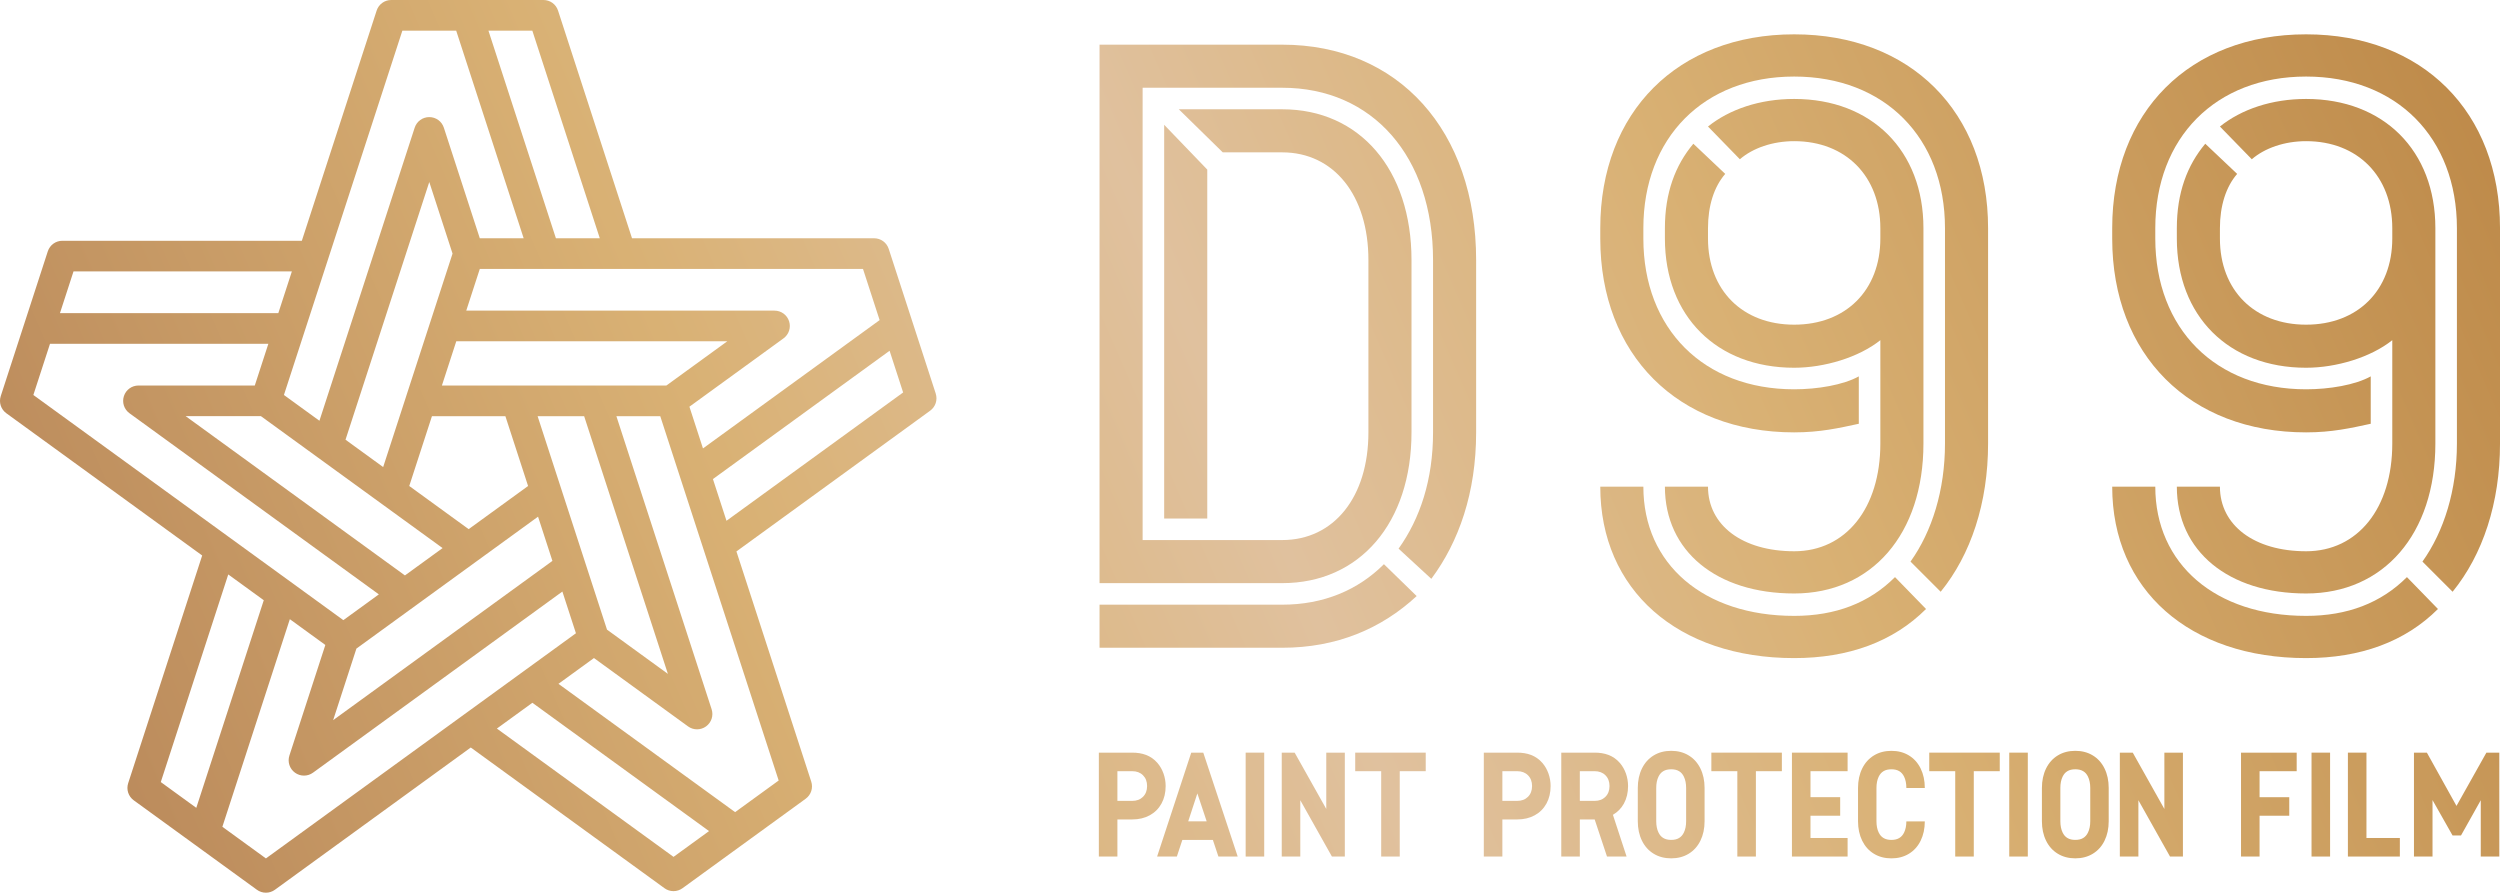 <svg xmlns="http://www.w3.org/2000/svg" xmlns:xlink="http://www.w3.org/1999/xlink" id="uuid-0348550d-4d1f-463e-aae4-338f6da937d5" viewBox="0 0 256 91.411"><defs><style>.uuid-75f2572b-713e-4e4d-9bdd-143d8516e0a4{fill:url(#uuid-9ab0c501-75e6-472d-a614-46ef9a24d801);}.uuid-f95d8c5b-65f2-40e9-b515-e9116be0613f{fill:url(#uuid-8353a049-775f-4203-a4ca-08d0363ecefa);}.uuid-c45bc5fc-6fa4-4b29-a768-8c661aef9475{fill:url(#uuid-1625a70c-5944-4d03-b3b9-c4a068b464c0);}.uuid-4cc6a644-691e-4dae-8a8f-f231912452de{fill:url(#uuid-b5660336-aacc-4397-b417-de65c62d86c4);}.uuid-95446b85-3583-439e-8f07-129b8877dec5{fill:url(#uuid-b6105944-1591-4c75-bb40-e7d886073e08);}.uuid-1a8578ae-158e-4e45-8e8b-beeccdf72733{fill:url(#uuid-e643d018-27e2-44db-a1cc-58b456ca0f23);}.uuid-499efc5e-dc49-49bd-87d6-9b95006da65d{fill:url(#uuid-1ce66e1a-47f4-4dcd-aeac-34d359650cbe);}.uuid-3387c999-fe11-4d05-8b8d-c3b0c8d230f4{fill:url(#uuid-ec7dd5aa-5d93-4920-9c0d-d46885791b44);fill-rule:evenodd;}.uuid-261cea61-f84b-4dd0-b825-0f8607f588df{fill:url(#uuid-5c3f9252-2c17-4733-80f6-f875c276da15);}.uuid-a93c639e-0b66-4d4f-89e1-23446a3e64e4{fill:url(#uuid-09e497a6-0293-4bcf-80b3-d80bf3a05092);}.uuid-bfa86089-be62-4948-93da-50528f41c66a{fill:url(#uuid-a302bcf6-5efc-4ecf-a372-1c2c320e5890);}.uuid-57c38eb9-a33e-4e2a-913c-e80f60e5af9b{fill:url(#uuid-b0696a33-d16c-4b40-9e65-a7dcaeb99870);}.uuid-157fa6bc-d5b9-4204-a54e-bb9996a97ca0{fill:url(#uuid-3b80ddf4-4f79-4d78-98ee-33c1231ca042);}.uuid-69688ad9-aa7a-4978-ab20-d3f6c32f5b6a{fill:url(#uuid-93785ca3-3a59-4065-a147-bd13741e9163);}.uuid-7f95e2e0-46a8-4d63-bddc-3835202f0c32{fill:url(#uuid-c8e705cb-9bd0-4f14-9291-16c68758b41a);}.uuid-6d2fcb1a-2534-4296-9d8c-62d97ded682e{fill:url(#uuid-42d83bf9-21eb-48a1-aede-a78721492712);}.uuid-c6d3ffd6-06e0-44c6-be16-166440375f71{fill:url(#uuid-19416e97-ad70-4d25-9ccd-d36ecb61b001);}.uuid-faec168d-7a46-48e8-90e7-55e03a79259b{fill:url(#uuid-efd0fdd5-6066-4d69-893a-d04b6952a7cb);}.uuid-e0c9838b-dac9-4cd8-821d-99b1ca4e40fb{fill:url(#uuid-f55e1fed-c75d-48d9-bac4-14d32e30580f);}.uuid-5be2c9df-7317-4b42-aad1-cf3e5c2d62c8{fill:url(#uuid-f86c4509-59bd-4cd8-b4ab-caa69f4033b7);}.uuid-a41078e3-514c-4c38-94e6-2b756441f615{fill:url(#uuid-edfb3bb2-3d4b-4215-bead-4ac7e031ba8e);}.uuid-427dd788-e6a9-4a14-9080-36d2fa903a95{fill:url(#uuid-caacb8d2-8383-4468-9298-ed2588e90964);}.uuid-20dcf9f0-8a1f-4afd-82c3-461323b0f4b8{fill:url(#uuid-94f6cae7-1fab-4dd4-b50c-c874ae8d6e3f);}.uuid-8693ec1e-a22c-434e-8ee5-7af6b8f5a51d{fill:url(#uuid-c15a0056-45d7-4702-a545-d0958970e02b);}.uuid-2865da85-5da7-4763-a138-de5c05fd0f28{fill:url(#uuid-c8522fc8-3cb3-48c3-ade2-de979dd17042);}.uuid-f51ae115-4bd5-407f-b9f5-6774e23ca253{fill:url(#uuid-daa459b8-f89b-401a-916c-faa5932bee36);}.uuid-57ce9134-0fcd-47a8-9dbf-976b5fcfc5d4{fill:url(#uuid-884f8967-30b8-41a8-814a-8acffd8c1042);}.uuid-17928d04-9bcb-4a47-9c22-40b8f4d84396{fill:url(#uuid-6673ef5d-5f7a-4b24-8e91-e8a8b2ebb2f1);}.uuid-17a71b1a-1cea-4f8c-a11e-0313d8a1c205{fill:url(#uuid-79faacd1-3542-4b23-8e6b-a8ca1e443654);}</style><linearGradient id="uuid-ec7dd5aa-5d93-4920-9c0d-d46885791b44" x1="-36.783" y1="85.378" x2="267.745" y2="-47.215" gradientUnits="userSpaceOnUse"><stop offset="0" stop-color="#a8724c"></stop><stop offset=".35" stop-color="#d9b174"></stop><stop offset=".5" stop-color="#e0c19e"></stop><stop offset=".65" stop-color="#d9b174"></stop><stop offset="1" stop-color="#b27937"></stop></linearGradient><linearGradient id="uuid-94f6cae7-1fab-4dd4-b50c-c874ae8d6e3f" x1="-29.836" y1="101.334" x2="274.692" y2="-31.259" xlink:href="#uuid-ec7dd5aa-5d93-4920-9c0d-d46885791b44"></linearGradient><linearGradient id="uuid-edfb3bb2-3d4b-4215-bead-4ac7e031ba8e" x1="-30.765" y1="99.199" x2="273.763" y2="-33.394" xlink:href="#uuid-ec7dd5aa-5d93-4920-9c0d-d46885791b44"></linearGradient><linearGradient id="uuid-c8e705cb-9bd0-4f14-9291-16c68758b41a" x1="-18.912" y1="126.424" x2="285.616" y2="-6.17" xlink:href="#uuid-ec7dd5aa-5d93-4920-9c0d-d46885791b44"></linearGradient><linearGradient id="uuid-caacb8d2-8383-4468-9298-ed2588e90964" x1="-12" y1="142.299" x2="292.528" y2="9.706" xlink:href="#uuid-ec7dd5aa-5d93-4920-9c0d-d46885791b44"></linearGradient><linearGradient id="uuid-f55e1fed-c75d-48d9-bac4-14d32e30580f" x1="-4.288" y1="160.01" x2="300.24" y2="27.417" xlink:href="#uuid-ec7dd5aa-5d93-4920-9c0d-d46885791b44"></linearGradient><linearGradient id="uuid-93785ca3-3a59-4065-a147-bd13741e9163" x1="-11.597" y1="143.224" x2="292.931" y2="10.631" xlink:href="#uuid-ec7dd5aa-5d93-4920-9c0d-d46885791b44"></linearGradient><linearGradient id="uuid-e643d018-27e2-44db-a1cc-58b456ca0f23" x1="-12.642" y1="140.823" x2="291.886" y2="8.229" xlink:href="#uuid-ec7dd5aa-5d93-4920-9c0d-d46885791b44"></linearGradient><linearGradient id="uuid-f86c4509-59bd-4cd8-b4ab-caa69f4033b7" x1="-19.951" y1="124.037" x2="284.577" y2="-8.556" gradientUnits="userSpaceOnUse"><stop offset="0" stop-color="#a8724c"></stop><stop offset=".35" stop-color="#d9b174"></stop><stop offset=".465" stop-color="#debc93"></stop><stop offset=".5" stop-color="#e0c19e"></stop><stop offset=".65" stop-color="#d9b174"></stop><stop offset="1" stop-color="#b27937"></stop></linearGradient><linearGradient id="uuid-79faacd1-3542-4b23-8e6b-a8ca1e443654" x1="-20.354" y1="123.112" x2="284.174" y2="-9.482" xlink:href="#uuid-ec7dd5aa-5d93-4920-9c0d-d46885791b44"></linearGradient><linearGradient id="uuid-42d83bf9-21eb-48a1-aede-a78721492712" x1="-1.149" y1="167.22" x2="303.379" y2="34.627" xlink:href="#uuid-ec7dd5aa-5d93-4920-9c0d-d46885791b44"></linearGradient><linearGradient id="uuid-c15a0056-45d7-4702-a545-d0958970e02b" x1="-.168" y1="169.472" x2="304.36" y2="36.879" xlink:href="#uuid-ec7dd5aa-5d93-4920-9c0d-d46885791b44"></linearGradient><linearGradient id="uuid-b6105944-1591-4c75-bb40-e7d886073e08" x1="-3.724" y1="161.306" x2="300.804" y2="28.712" xlink:href="#uuid-ec7dd5aa-5d93-4920-9c0d-d46885791b44"></linearGradient><linearGradient id="uuid-3b80ddf4-4f79-4d78-98ee-33c1231ca042" x1="3.094" y1="176.964" x2="307.622" y2="44.37" xlink:href="#uuid-ec7dd5aa-5d93-4920-9c0d-d46885791b44"></linearGradient><linearGradient id="uuid-b5660336-aacc-4397-b417-de65c62d86c4" x1="-7.649" y1="152.291" x2="296.879" y2="19.697" xlink:href="#uuid-ec7dd5aa-5d93-4920-9c0d-d46885791b44"></linearGradient><linearGradient id="uuid-09e497a6-0293-4bcf-80b3-d80bf3a05092" x1="-4.743" y1="158.965" x2="299.785" y2="26.372" xlink:href="#uuid-ec7dd5aa-5d93-4920-9c0d-d46885791b44"></linearGradient><linearGradient id="uuid-daa459b8-f89b-401a-916c-faa5932bee36" x1="1.852" y1="174.112" x2="306.38" y2="41.519" xlink:href="#uuid-ec7dd5aa-5d93-4920-9c0d-d46885791b44"></linearGradient><linearGradient id="uuid-1ce66e1a-47f4-4dcd-aeac-34d359650cbe" x1="-6.004" y1="156.07" x2="298.524" y2="23.476" xlink:href="#uuid-ec7dd5aa-5d93-4920-9c0d-d46885791b44"></linearGradient><linearGradient id="uuid-8353a049-775f-4203-a4ca-08d0363ecefa" x1="-2.318" y1="164.535" x2="302.21" y2="31.941" xlink:href="#uuid-ec7dd5aa-5d93-4920-9c0d-d46885791b44"></linearGradient><linearGradient id="uuid-884f8967-30b8-41a8-814a-8acffd8c1042" x1=".925" y1="171.984" x2="305.453" y2="39.39" xlink:href="#uuid-ec7dd5aa-5d93-4920-9c0d-d46885791b44"></linearGradient><linearGradient id="uuid-c8522fc8-3cb3-48c3-ade2-de979dd17042" x1="8.075" y1="188.405" x2="312.603" y2="55.812" xlink:href="#uuid-ec7dd5aa-5d93-4920-9c0d-d46885791b44"></linearGradient><linearGradient id="uuid-a302bcf6-5efc-4ecf-a372-1c2c320e5890" x1="6.724" y1="185.303" x2="311.252" y2="52.709" xlink:href="#uuid-ec7dd5aa-5d93-4920-9c0d-d46885791b44"></linearGradient><linearGradient id="uuid-b0696a33-d16c-4b40-9e65-a7dcaeb99870" x1="4.708" y1="180.671" x2="309.236" y2="48.077" xlink:href="#uuid-ec7dd5aa-5d93-4920-9c0d-d46885791b44"></linearGradient><linearGradient id="uuid-efd0fdd5-6066-4d69-893a-d04b6952a7cb" x1="5.858" y1="183.314" x2="310.386" y2="50.72" xlink:href="#uuid-ec7dd5aa-5d93-4920-9c0d-d46885791b44"></linearGradient><linearGradient id="uuid-19416e97-ad70-4d25-9ccd-d36ecb61b001" x1="-9.536" y1="147.958" x2="294.992" y2="15.364" xlink:href="#uuid-ec7dd5aa-5d93-4920-9c0d-d46885791b44"></linearGradient><linearGradient id="uuid-6673ef5d-5f7a-4b24-8e91-e8a8b2ebb2f1" x1="-10.584" y1="145.551" x2="293.944" y2="12.958" xlink:href="#uuid-ec7dd5aa-5d93-4920-9c0d-d46885791b44"></linearGradient><linearGradient id="uuid-5c3f9252-2c17-4733-80f6-f875c276da15" x1="-11.532" y1="143.363" x2="292.996" y2="10.769" xlink:href="#uuid-ec7dd5aa-5d93-4920-9c0d-d46885791b44"></linearGradient><linearGradient id="uuid-9ab0c501-75e6-472d-a614-46ef9a24d801" x1="-13.931" y1="137.862" x2="290.597" y2="5.269" gradientUnits="userSpaceOnUse"><stop offset="0" stop-color="#a8724c"></stop><stop offset=".068" stop-color="#b07947"></stop><stop offset=".35" stop-color="#d9b174"></stop><stop offset=".5" stop-color="#e0c19e"></stop><stop offset=".65" stop-color="#d9b174"></stop><stop offset="1" stop-color="#b27937"></stop></linearGradient><linearGradient id="uuid-1625a70c-5944-4d03-b3b9-c4a068b464c0" x1="-12.196" y1="141.848" x2="292.332" y2="9.255" xlink:href="#uuid-ec7dd5aa-5d93-4920-9c0d-d46885791b44"></linearGradient></defs><path class="uuid-3387c999-fe11-4d05-8b8d-c3b0c8d230f4" d="M95.82,40.303l-4.817-14.821c-.211-.649-.81-1.084-1.493-1.084h-24.792L57.143,1.084c-.211-.649-.81-1.084-1.493-1.084h-15.588c-.682,0-1.282.436-1.493,1.084l-7.661,23.571H6.387c-.683,0-1.282.436-1.493,1.084L.077,40.561c-.211.649.018,1.354.57,1.755l20.056,14.567-7.577,23.314c-.211.649.018,1.354.57,1.755l12.611,9.16c.27.196.589.299.922.299s.652-.104.922-.3l20.056-14.567,19.837,14.409c.27.196.589.299.922.299s.652-.104.923-.3l12.612-9.161c.552-.401.781-1.106.57-1.755l-7.661-23.57,19.837-14.41c.552-.401.781-1.106.57-1.755ZM46.714,3.139l6.909,21.259h-4.492l-3.681-11.323c-.211-.649-.81-1.084-1.493-1.084s-1.282.436-1.493,1.084l-9.754,30.011-3.635-2.64L41.202,3.139h5.512ZM54.51,3.139l6.909,21.259h-4.494l-6.909-21.259h4.494ZM43.958,18.638l2.382,7.33-4.744,14.594-.017.056-2.343,7.209-3.855-2.8,8.577-26.388ZM44.231,42.616h7.52s2.324,7.15,2.324,7.15l-6.084,4.419-6.084-4.419,2.324-7.15ZM55.095,52.905l1.472,4.531-22.453,16.308,2.382-7.329,18.599-13.509ZM59.816,42.616l8.576,26.389-6.235-4.53-7.106-21.858h4.765ZM45.251,39.477l1.472-4.531h27.752s-6.237,4.53-6.237,4.53h-22.988ZM41.465,58.924l-22.453-16.309h7.708l18.6,13.509-3.855,2.8ZM71.984,45.918l-1.388-4.272,9.635-6.998c.552-.401.781-1.106.57-1.755-.211-.648-.81-1.084-1.493-1.084h-31.564s1.388-4.272,1.388-4.272h39.238l1.704,5.242-18.09,13.139ZM29.887,27.794l-1.388,4.272H6.139l1.388-4.272h22.36ZM26.09,39.477h-11.909c-.682,0-1.282.436-1.493,1.084-.211.649.018,1.354.57,1.755l25.536,18.548-3.635,2.64-5.381-3.91-6.369-4.625L3.416,40.447l1.704-5.242h22.359l-1.389,4.272ZM23.374,58.823l3.636,2.641-6.91,21.259-3.635-2.64,6.909-21.26ZM29.681,63.404l3.634,2.64-3.68,11.323c-.21.649.019,1.354.571,1.755.27.196.589.3.922.3s.652-.104.923-.3l25.537-18.548,1.388,4.271-31.746,23.057-4.459-3.239,6.909-21.259ZM54.515,71.964l18.09,13.139-3.636,2.641-18.089-13.139,3.635-2.64ZM57.186,70.024l3.635-2.64,9.634,6.999c.27.196.589.3.922.3s.652-.104.923-.3c.552-.401.781-1.106.57-1.755l-9.753-30.012h4.492l12.126,37.308-4.46,3.239-18.09-13.139ZM73.004,49.056l18.09-13.139,1.387,4.271-18.089,13.14-1.388-4.272Z"></path><path class="uuid-20dcf9f0-8a1f-4afd-82c3-461323b0f4b8" d="M131.301,4.574h-18.708v55.139h18.708c7.942,0,13.237-6.176,13.237-15.439v-17.644c0-9.263-5.295-15.439-13.237-15.439h-10.59l4.501,4.411h6.089c5.295,0,8.825,4.411,8.825,11.028v17.644c0,6.617-3.53,11.028-8.825,11.028h-14.296V8.986h14.296c9.266,0,15.443,7.058,15.443,17.644v17.644c0,4.852-1.324,8.822-3.53,11.91l3.353,3.088c2.824-3.794,4.589-8.822,4.589-14.998v-17.644c0-13.233-7.942-22.056-19.855-22.056Z"></path><polygon class="uuid-a41078e3-514c-4c38-94e6-2b756441f615" points="123.624 17.367 119.211 12.779 119.211 53.097 123.624 53.097 123.624 17.367"></polygon><path class="uuid-7f95e2e0-46a8-4d63-bddc-3835202f0c32" d="M131.301,61.919h-18.708v4.411h18.708c5.56,0,10.148-1.941,13.766-5.293l-3.353-3.264c-2.647,2.647-6.177,4.146-10.413,4.146Z"></path><path class="uuid-427dd788-e6a9-4a14-9080-36d2fa903a95" d="M236.145,3.516c-11.913,0-19.855,7.94-19.855,19.85v1.059c0,11.91,7.942,19.85,19.855,19.85,2.647,0,4.589-.441,6.618-.882v-4.852c-1.588.882-4.236,1.323-6.618,1.323-9.266,0-15.443-6.176-15.443-15.439v-1.059c0-9.263,6.177-15.527,15.443-15.527s15.443,6.264,15.443,15.527v22.055c0,4.764-1.324,8.999-3.53,12.086l3.089,3.088c3.089-3.794,4.854-9.087,4.854-15.174v-22.055c0-11.91-7.942-19.85-19.855-19.85Z"></path><path class="uuid-e0c9838b-dac9-4cd8-821d-99b1ca4e40fb" d="M236.145,63.066c-9.266,0-15.443-5.293-15.443-13.233h-4.412c0,10.587,7.942,17.556,19.855,17.556,5.56,0,10.148-1.676,13.502-5.029l-3.177-3.264c-2.647,2.647-6.089,3.97-10.325,3.97Z"></path><path class="uuid-69688ad9-aa7a-4978-ab20-d3f6c32f5b6a" d="M236.145,56.449c-5.295,0-8.825-2.647-8.825-6.617h-4.412c0,6.617,5.295,10.94,13.237,10.94s13.237-6.087,13.237-15.351v-22.055c0-7.94-5.295-13.233-13.237-13.233-3.53,0-6.618,1.059-8.825,2.823l3.265,3.352c1.324-1.147,3.353-1.853,5.56-1.853,5.295,0,8.825,3.617,8.825,8.91v1.059c0,5.293-3.53,8.822-8.825,8.822s-8.825-3.529-8.825-8.822v-1.059c0-2.294.618-4.235,1.765-5.558l-3.265-3.088c-1.853,2.206-2.912,5.029-2.912,8.646v1.059c0,7.94,5.295,13.233,13.237,13.233,3.089,0,6.618-1.059,8.825-2.823v10.587c0,6.617-3.53,11.028-8.825,11.028Z"></path><path class="uuid-1a8578ae-158e-4e45-8e8b-beeccdf72733" d="M183.723,63.066c-9.266,0-15.443-5.293-15.443-13.233h-4.412c0,10.587,7.942,17.556,19.855,17.556,5.56,0,10.148-1.676,13.502-5.029l-3.177-3.264c-2.647,2.647-6.089,3.97-10.325,3.97Z"></path><path class="uuid-5be2c9df-7317-4b42-aad1-cf3e5c2d62c8" d="M183.723,56.449c-5.295,0-8.825-2.647-8.825-6.617h-4.412c0,6.617,5.295,10.94,13.237,10.94s13.237-6.087,13.237-15.351v-22.055c0-7.94-5.295-13.233-13.237-13.233-3.53,0-6.618,1.059-8.825,2.823l3.265,3.352c1.324-1.147,3.353-1.853,5.56-1.853,5.295,0,8.825,3.617,8.825,8.91v1.059c0,5.293-3.53,8.822-8.825,8.822s-8.825-3.529-8.825-8.822v-1.059c0-2.294.618-4.235,1.765-5.558l-3.265-3.088c-1.853,2.206-2.912,5.029-2.912,8.646v1.059c0,7.94,5.295,13.233,13.237,13.233,3.089,0,6.618-1.059,8.825-2.823v10.587c0,6.617-3.53,11.028-8.825,11.028Z"></path><path class="uuid-17a71b1a-1cea-4f8c-a11e-0313d8a1c205" d="M183.723,3.516c-11.913,0-19.855,7.94-19.855,19.85v1.059c0,11.91,7.942,19.85,19.855,19.85,2.647,0,4.589-.441,6.618-.882v-4.852c-1.588.882-4.236,1.323-6.618,1.323-9.266,0-15.443-6.176-15.443-15.439v-1.059c0-9.263,6.177-15.527,15.443-15.527s15.443,6.264,15.443,15.527v22.055c0,4.764-1.324,8.999-3.53,12.086l3.089,3.088c3.089-3.794,4.854-9.087,4.854-15.174v-22.055c0-11.91-7.942-19.85-19.855-19.85Z"></path><path class="uuid-6d2fcb1a-2534-4296-9d8c-62d97ded682e" d="M195.211,80.691v-.004c0-.455-.08-.846-.233-1.161-.126-.252-.279-.428-.485-.554-.22-.134-.485-.197-.812-.197-.33,0-.596.063-.812.195-.21.128-.363.304-.489.556-.153.315-.231.705-.231,1.161v3.408c0,.453.078.844.231,1.158.126.254.279.43.485.554.22.134.485.199.814.199.327,0,.594-.065.81-.197.21-.126.363-.302.489-.556.151-.311.231-.695.233-1.142h1.889c-.002.743-.145,1.402-.426,1.975-.283.577-.684,1.024-1.2,1.337-.516.315-1.114.472-1.794.472s-1.276-.157-1.792-.472c-.516-.313-.917-.76-1.2-1.337-.283-.577-.426-1.242-.426-1.992v-3.408c0-.749.143-1.415.426-1.992.283-.577.684-1.024,1.2-1.337.516-.315,1.114-.472,1.794-.472s1.276.157,1.792.472c.516.313.917.76,1.2,1.337.283.577.426,1.242.426,1.992v.004h-1.889Z"></path><polygon class="uuid-8693ec1e-a22c-434e-8ee5-7af6b8f5a51d" points="197.555 77.07 197.555 78.97 200.215 78.97 200.215 87.71 202.115 87.71 202.115 78.97 204.775 78.97 204.775 77.07 197.555 77.07"></polygon><polygon class="uuid-95446b85-3583-439e-8f07-129b8877dec5" points="175.243 77.07 175.243 78.97 177.903 78.97 177.903 87.71 179.803 87.71 179.803 78.97 182.463 78.97 182.463 77.07 175.243 77.07"></polygon><path class="uuid-157fa6bc-d5b9-4204-a54e-bb9996a97ca0" d="M221.631,77.07v5.767l-3.238-5.767h-1.322v10.64h1.9v-5.767l3.238,5.767h1.322v-10.64h-1.9ZM222.771,84.86v.007s-.004-.008-.004-.008h.004Z"></path><path class="uuid-4cc6a644-691e-4dae-8a8f-f231912452de" d="M158.561,79.204c-.14-.391-.345-.758-.617-1.074-.671-.783-1.575-1.059-2.582-1.059h-3.42v10.64h1.9v-3.8h1.52c.679,0,1.277-.142,1.794-.426.517-.284.917-.684,1.201-1.201.284-.517.426-1.115.426-1.794,0-.434-.074-.873-.221-1.286ZM153.843,78.97h1.52c.456,0,.823.139,1.102.418s.418.646.418,1.102-.139.823-.418,1.102-.646.418-1.102.418h-1.52v-3.04Z"></path><path class="uuid-a93c639e-0b66-4d4f-89e1-23446a3e64e4" d="M171.13,78.774c.328,0,.593.064.814.199.206.124.359.3.483.554.154.315.233.705.233,1.159v3.408c0,.455-.078.845-.233,1.159-.124.253-.278.429-.488.556-.216.132-.482.196-.811.196s-.593-.064-.814-.199c-.206-.124-.359-.3-.483-.554-.154-.315-.233-.705-.233-1.159v-3.408c0-.455.078-.845.233-1.159.124-.253.278-.429.488-.556.216-.132.482-.196.811-.196M171.13,76.885c-.68,0-1.278.157-1.794.472-.516.313-.917.76-1.2,1.337-.283.577-.426,1.242-.426,1.992v3.408c0,.749.143,1.415.426,1.992.283.577.684,1.024,1.201,1.337.516.315,1.114.472,1.792.472s1.278-.157,1.794-.472c.516-.313.917-.76,1.2-1.337.283-.577.426-1.242.426-1.992v-3.408c0-.749-.143-1.415-.426-1.992-.283-.577-.684-1.024-1.201-1.337-.516-.315-1.114-.472-1.792-.472Z"></path><path class="uuid-f51ae115-4bd5-407f-b9f5-6774e23ca253" d="M212.512,78.774c.328,0,.593.064.814.199.206.124.359.3.483.554.154.315.233.705.233,1.159v3.408c0,.455-.078.845-.233,1.159-.124.253-.278.429-.488.556-.216.132-.482.196-.811.196s-.593-.064-.814-.199c-.206-.124-.359-.3-.483-.554-.154-.315-.233-.705-.233-1.159v-3.408c0-.455.078-.845.233-1.159.124-.253.278-.429.488-.556.216-.132.482-.196.811-.196M212.512,76.885c-.68,0-1.278.157-1.794.472-.516.313-.917.76-1.2,1.337-.283.577-.426,1.242-.426,1.992v3.408c0,.749.143,1.415.426,1.992.283.577.684,1.024,1.201,1.337.516.315,1.114.472,1.792.472s1.278-.157,1.794-.472c.516-.313.917-.76,1.2-1.337.283-.577.426-1.242.426-1.992v-3.408c0-.749-.143-1.415-.426-1.992-.283-.577-.684-1.024-1.201-1.337-.516-.315-1.114-.472-1.792-.472Z"></path><path class="uuid-499efc5e-dc49-49bd-87d6-9b95006da65d" d="M166.288,82.283c.284-.517.426-1.115.426-1.794,0-.434-.074-.873-.221-1.286-.14-.391-.345-.758-.617-1.074-.671-.783-1.575-1.059-2.582-1.059h-3.42v10.64h1.9v-3.8h1.52l1.262,3.8h2.006l-1.4-4.273c.479-.281.857-.663,1.127-1.153ZM161.774,78.97h1.52c.456,0,.823.139,1.102.418s.418.646.418,1.102-.139.823-.418,1.102-.646.418-1.102.418h-1.52v-3.04Z"></path><polygon class="uuid-f95d8c5b-65f2-40e9-b515-e9116be0613f" points="183.494 77.07 183.494 87.71 189.194 87.71 189.194 85.81 185.394 85.81 185.394 83.53 188.434 83.53 188.434 81.63 185.394 81.63 185.394 78.97 189.194 78.97 189.194 77.07 183.494 77.07"></polygon><rect class="uuid-57ce9134-0fcd-47a8-9dbf-976b5fcfc5d4" x="205.747" y="77.07" width="1.9" height="10.64"></rect><polygon class="uuid-2865da85-5da7-4763-a138-de5c05fd0f28" points="254.607 77.07 251.545 82.525 248.512 77.07 247.19 77.07 247.19 87.711 249.09 87.711 249.09 81.929 251.142 85.551 252.007 85.551 254.03 81.943 254.03 87.711 255.929 87.711 255.929 77.07 254.607 77.07"></polygon><polygon class="uuid-bfa86089-be62-4948-93da-50528f41c66a" points="242.325 85.81 242.325 77.07 240.425 77.07 240.425 87.71 245.745 87.71 245.745 85.81 242.325 85.81"></polygon><polygon class="uuid-57c38eb9-a33e-4e2a-913c-e80f60e5af9b" points="229.48 77.07 229.48 87.71 231.38 87.709 231.38 83.53 234.42 83.53 234.42 81.63 231.38 81.63 231.38 78.97 235.181 78.97 235.181 77.07 229.48 77.07"></polygon><rect class="uuid-faec168d-7a46-48e8-90e7-55e03a79259b" x="236.701" y="77.07" width="1.9" height="10.64"></rect><polygon class="uuid-c6d3ffd6-06e0-44c6-be16-166440375f71" points="138.774 77.07 138.774 78.97 141.434 78.97 141.434 87.71 143.334 87.71 143.334 78.97 145.994 78.97 145.994 77.07 138.774 77.07"></polygon><path class="uuid-17928d04-9bcb-4a47-9c22-40b8f4d84396" d="M135.81,77.07v5.767l-3.238-5.767h-1.322v10.64h1.9v-5.767l3.238,5.767h1.322v-10.64h-1.9ZM136.949,84.86v.007s-.004-.008-.004-.008h.004Z"></path><polygon class="uuid-261cea61-f84b-4dd0-b825-0f8607f588df" points="128.695 77.07 127.555 77.07 127.555 87.71 128.695 87.71 129.455 87.71 129.455 77.07 128.695 77.07"></polygon><path class="uuid-75f2572b-713e-4e4d-9bdd-143d8516e0a4" d="M119.141,79.204c-.14-.391-.345-.758-.617-1.074-.671-.783-1.575-1.059-2.582-1.059h-3.42v10.64h1.9v-3.8h1.52c.679,0,1.277-.142,1.794-.426.517-.284.917-.684,1.201-1.201.284-.517.426-1.115.426-1.794,0-.434-.074-.873-.221-1.286ZM114.422,78.97h1.52c.456,0,.823.139,1.102.418s.418.646.418,1.102-.139.823-.418,1.102-.646.418-1.102.418h-1.52v-3.04Z"></path><path class="uuid-c45bc5fc-6fa4-4b29-a768-8c661aef9475" d="M123.215,77.07h-1.231l-3.496,10.64h2.022l.562-1.702h3.126l.567,1.702h1.976l-3.526-10.64ZM123.564,84.107h-1.891l.937-2.863.954,2.863Z"></path></svg>
